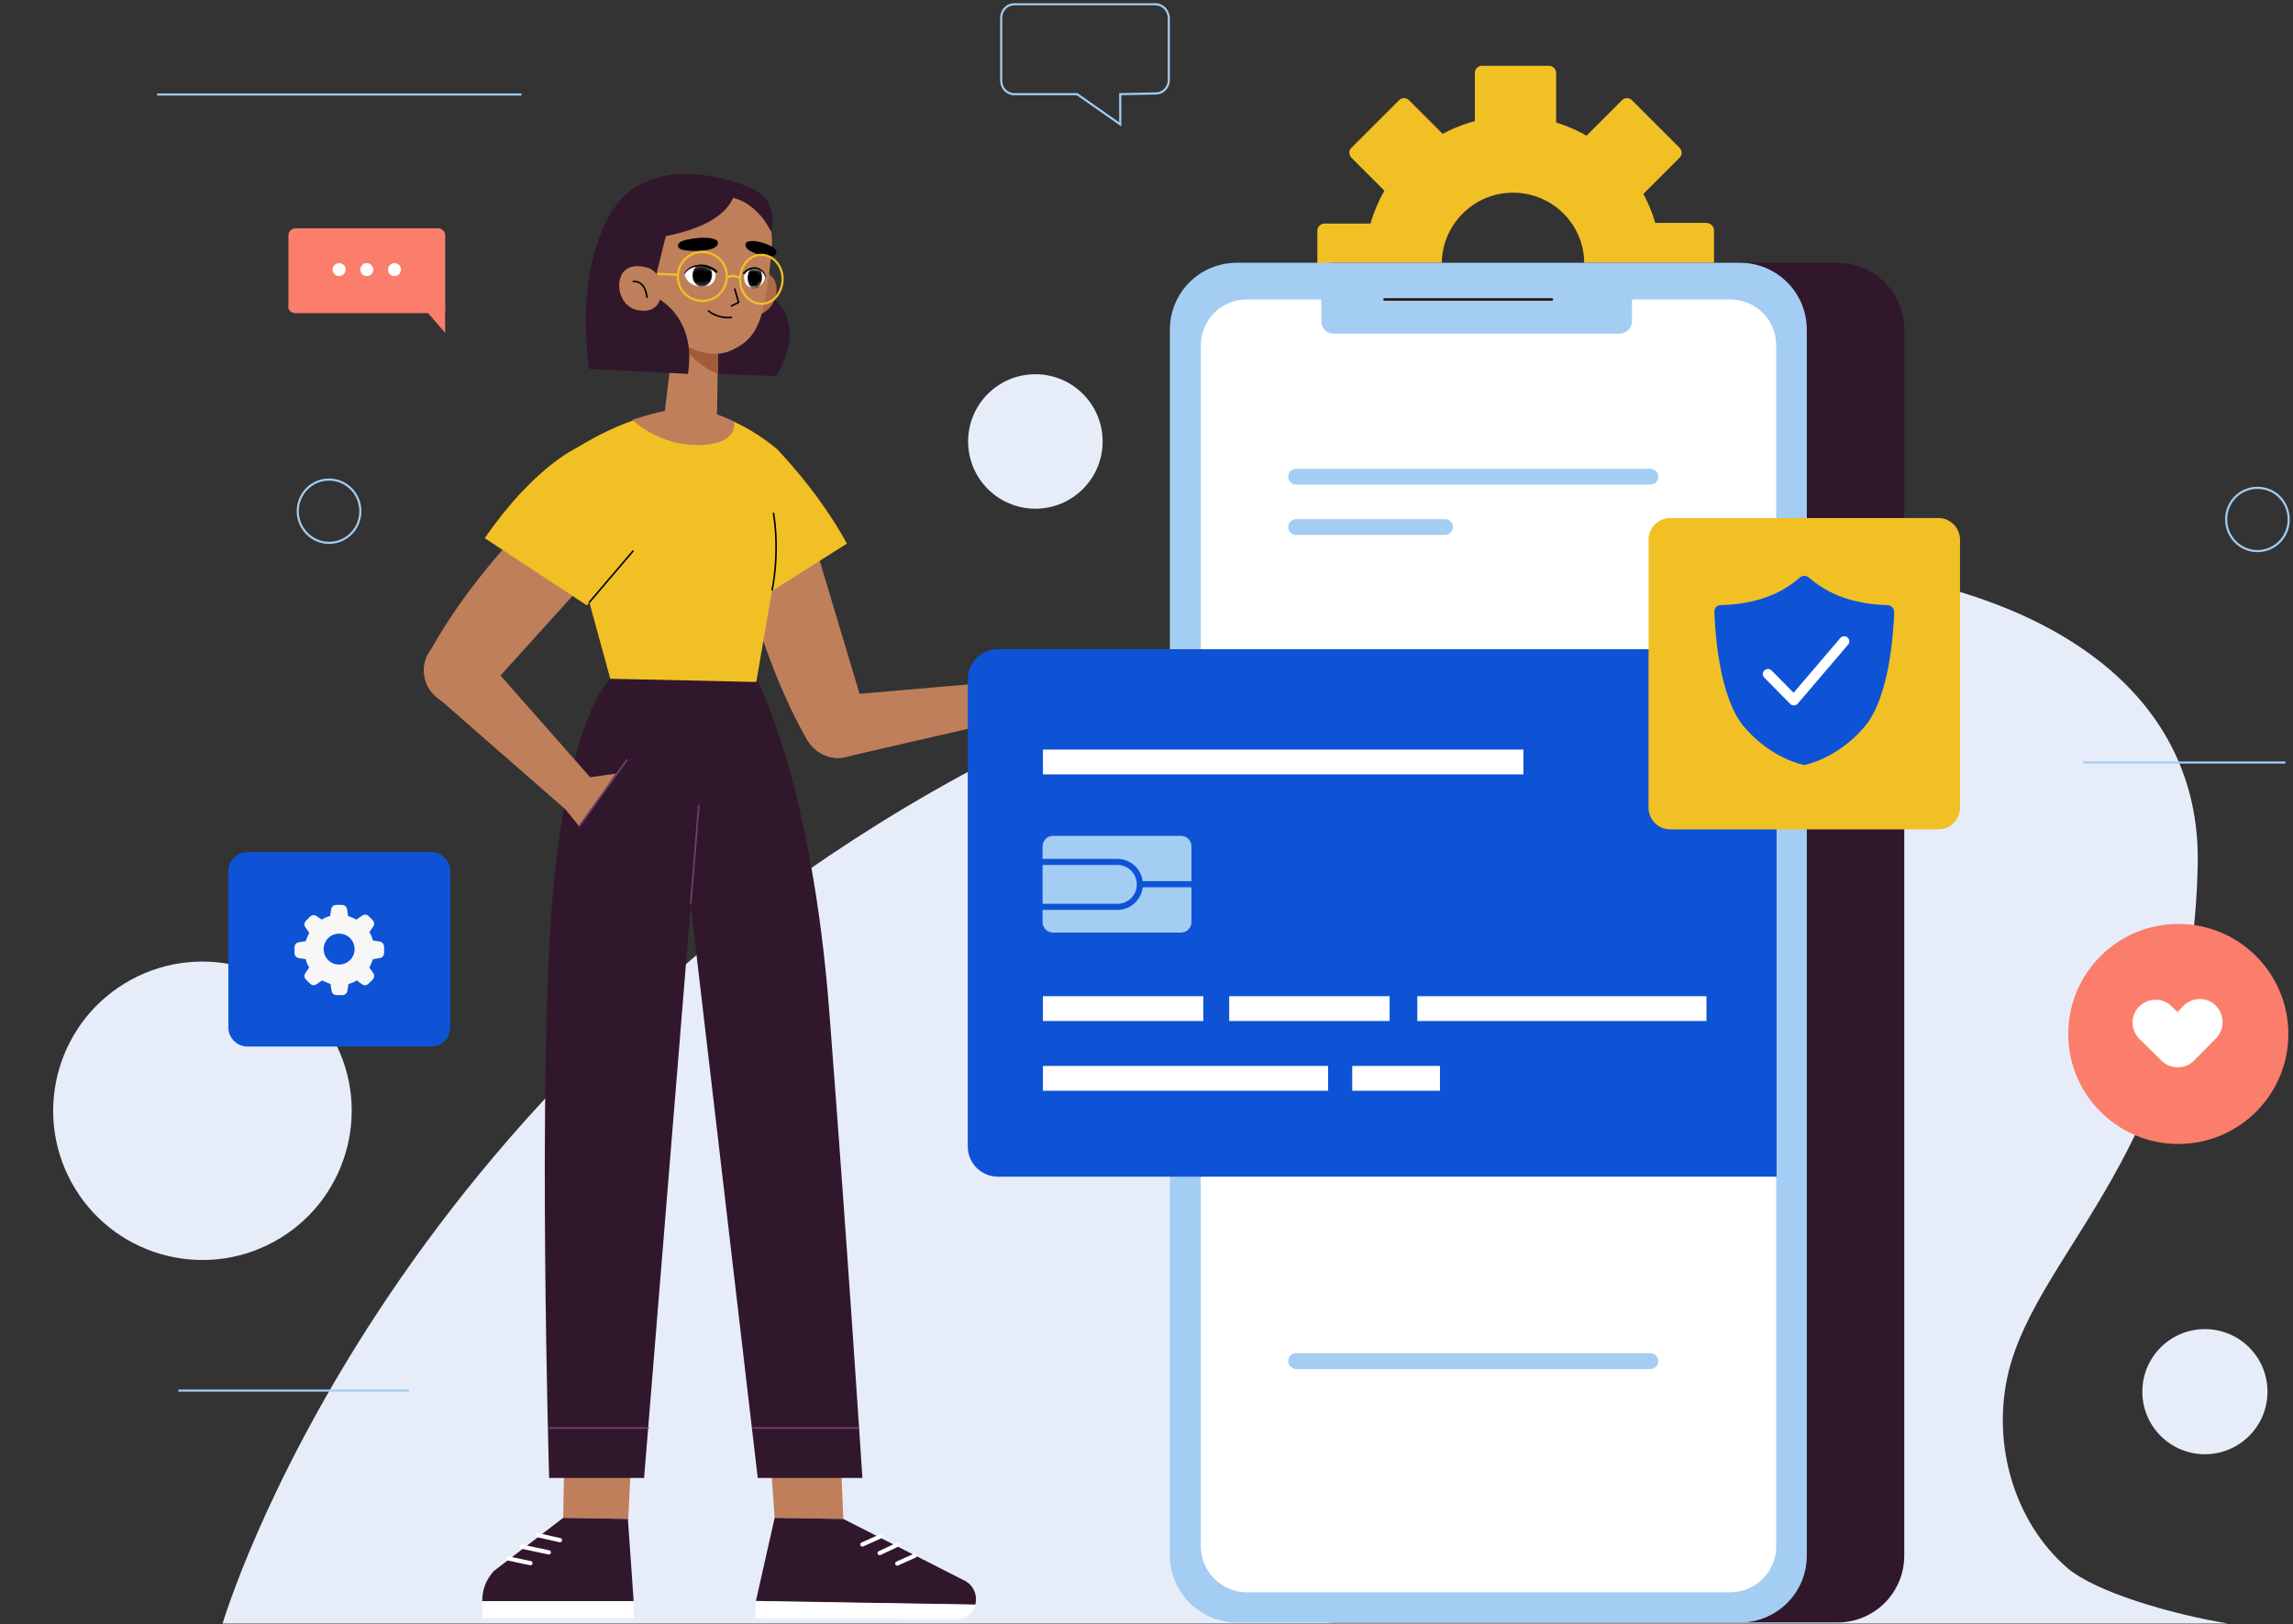 <svg width="535" height="379" viewBox="0 0 535 379" fill="none" xmlns="http://www.w3.org/2000/svg">
<rect x="0" y="0" width="535" height="379" fill="#333333" stroke="none"/>
<path d="M519.819 378.892H51.935C51.935 378.892 89.443 251.446 230.58 177.613C371.717 103.779 514.281 121.734 512.771 201.608C511.512 268.058 475.431 291.551 468.55 320.497C464.606 337.277 470.144 355.316 482.311 365.887C488.856 371.509 506.31 376.627 519.819 378.892Z" fill="#E7EDF8"/>
<path d="M514.449 339.374C522.512 339.374 529.049 332.838 529.049 324.776C529.049 316.713 522.512 310.177 514.449 310.177C506.385 310.177 499.848 316.713 499.848 324.776C499.848 332.838 506.385 339.374 514.449 339.374Z" fill="#E7EDF8"/>
<path d="M63.872 289.809C80.765 280.619 87.01 259.476 77.819 242.584C68.627 225.692 47.482 219.449 30.588 228.639C13.695 237.829 7.451 258.972 16.642 275.864C25.833 292.756 46.978 298.999 63.872 289.809Z" fill="#E7EDF8"/>
<path d="M241.573 118.714C250.239 118.714 257.264 111.689 257.264 103.024C257.264 94.359 250.239 87.335 241.573 87.335C232.907 87.335 225.881 94.359 225.881 103.024C225.881 111.689 232.907 118.714 241.573 118.714Z" fill="#E7EDF8"/>
<path d="M269.599 1H236.622C234.944 1 233.601 2.426 233.601 4.104V18.871C233.601 20.549 234.944 21.975 236.622 21.975H251.306L261.375 29.023V21.975L269.683 21.808C271.361 21.808 272.703 20.381 272.703 18.703V4.104C272.619 2.426 271.277 1 269.599 1Z" stroke="#A3CDF3" stroke-width="0.494" stroke-miterlimit="10"/>
<path d="M534 121.231C534 125.342 530.728 128.614 526.7 128.614C522.672 128.614 519.4 125.258 519.4 121.231C519.4 117.12 522.672 113.847 526.7 113.847C530.812 113.847 534 117.12 534 121.231Z" stroke="#A3CDF3" stroke-width="0.494" stroke-miterlimit="10"/>
<path d="M84.073 119.301C84.073 123.412 80.8 126.684 76.773 126.684C72.745 126.684 69.472 123.328 69.472 119.301C69.472 115.19 72.745 111.918 76.773 111.918C80.8 111.918 84.073 115.19 84.073 119.301Z" stroke="#A3CDF3" stroke-width="0.494" stroke-miterlimit="10"/>
<path d="M36.664 22.059H121.665" stroke="#A3CDF3" stroke-width="0.494" stroke-miterlimit="10"/>
<path d="M533.245 177.948H486.003" stroke="#A3CDF3" stroke-width="0.494" stroke-miterlimit="10"/>
<path d="M95.485 324.524H41.614" stroke="#A3CDF3" stroke-width="0.494" stroke-miterlimit="10"/>
<path d="M353.006 96.228C333.958 96.228 318.435 80.706 318.435 61.661C318.435 42.615 333.958 27.093 353.006 27.093C372.053 27.093 387.577 42.615 387.577 61.661C387.661 80.706 372.137 96.228 353.006 96.228ZM353.006 44.964C343.859 44.964 336.391 52.432 336.391 61.577C336.391 70.722 343.859 78.189 353.006 78.189C362.152 78.189 369.62 70.722 369.62 61.577C369.704 52.432 362.236 44.964 353.006 44.964Z" fill="#F1C025"/>
<path d="M363.159 35.987H344.111V17.025C344.111 16.102 344.866 15.347 345.789 15.347H361.397C362.32 15.347 363.075 16.102 363.075 17.025V35.987H363.159Z" fill="#F1C025"/>
<path d="M361.397 107.89H345.789C344.866 107.89 344.111 107.135 344.111 106.212V87.251H363.159V106.212C363.159 107.135 362.404 107.89 361.397 107.89Z" fill="#F1C025"/>
<path d="M328 52.096V71.142H309.037C308.114 71.142 307.358 70.386 307.358 69.463V53.858C307.358 52.935 308.114 52.18 309.037 52.18H328V52.096Z" fill="#F1C025"/>
<path d="M399.911 53.774V69.38C399.911 70.303 399.156 71.058 398.233 71.058H379.27V52.012H398.233C399.156 52.096 399.911 52.851 399.911 53.774Z" fill="#F1C025"/>
<path d="M342.181 36.826L328.756 50.25L315.33 36.826C314.659 36.155 314.659 35.064 315.33 34.477L326.406 23.402C327.077 22.73 328.168 22.73 328.756 23.402L342.181 36.826Z" fill="#F1C025"/>
<path d="M391.856 88.845L380.78 99.92C380.109 100.591 379.018 100.591 378.43 99.92L365.005 86.496L378.43 73.071L391.856 86.496C392.527 87.083 392.527 88.174 391.856 88.845Z" fill="#F1C025"/>
<path d="M378.43 50.25L365.005 36.826L378.43 23.402C379.102 22.73 380.192 22.73 380.78 23.402L391.856 34.477C392.527 35.148 392.527 36.239 391.856 36.826L378.43 50.25Z" fill="#F1C025"/>
<path d="M326.406 99.92L315.33 88.845C314.659 88.174 314.659 87.083 315.33 86.496L328.756 73.071L342.181 86.496L328.756 99.92C328.168 100.507 327.077 100.507 326.406 99.92Z" fill="#F1C025"/>
<path d="M311.302 378.64H428.693C437.335 378.64 444.3 371.677 444.3 363.035V76.931C444.3 68.289 437.335 61.325 428.693 61.325H311.302C302.659 61.325 295.695 68.289 295.695 76.931V363.119C295.779 371.677 302.743 378.64 311.302 378.64Z" fill="#31172B"/>
<path d="M288.562 378.64H405.953C414.596 378.64 421.56 371.677 421.56 363.035V76.931C421.56 68.289 414.596 61.325 405.953 61.325H288.562C279.92 61.325 272.955 68.289 272.955 76.931V363.119C273.039 371.677 280.004 378.64 288.562 378.64Z" fill="#A3CDF3"/>
<path d="M290.912 371.593H403.687C409.645 371.593 414.428 366.81 414.428 360.853V80.623C414.428 74.666 409.645 69.883 403.687 69.883H290.912C284.954 69.883 280.171 74.666 280.171 80.623V360.769C280.171 366.726 284.954 371.593 290.912 371.593Z" fill="white"/>
<path d="M311.134 77.854H377.843C379.437 77.854 380.78 76.595 380.78 74.917V66.359H308.281V75.001C308.281 76.595 309.54 77.854 311.134 77.854Z" fill="#A3CDF3"/>
<path d="M323.05 69.883H362.068" stroke="#321C1A" stroke-width="0.622" stroke-miterlimit="10" stroke-linecap="round" stroke-linejoin="round"/>
<path d="M385.059 113.092H302.408C301.401 113.092 300.562 112.253 300.562 111.246C300.562 110.24 301.401 109.401 302.408 109.401H385.059C386.066 109.401 386.905 110.24 386.905 111.246C386.905 112.337 386.066 113.092 385.059 113.092Z" fill="#A3CDF3"/>
<path d="M337.146 124.839H302.408C301.401 124.839 300.562 124 300.562 122.993C300.562 121.986 301.401 121.147 302.408 121.147H337.146C338.153 121.147 338.992 121.986 338.992 122.993C338.992 124 338.153 124.839 337.146 124.839Z" fill="#A3CDF3"/>
<path d="M385.059 319.49H302.408C301.401 319.49 300.562 318.651 300.562 317.644C300.562 316.637 301.401 315.798 302.408 315.798H385.059C386.066 315.798 386.905 316.637 386.905 317.644C386.905 318.651 386.066 319.49 385.059 319.49Z" fill="#A3CDF3"/>
<path d="M177.633 58.724C177.633 58.724 175.199 64.681 180.738 69.799C188.457 76.847 181.073 87.754 181.073 87.754L154.222 86.831L167.899 50.921L177.633 58.724Z" fill="#31172B"/>
<path d="M174.78 43.706C174.78 43.706 157.578 35.987 146.586 44.88L163.284 53.438L174.78 43.706Z" fill="#31172B"/>
<path d="M140.46 59.983C139.957 70.638 152.963 79.532 158.837 79.783C169.493 80.287 178.472 72.316 178.975 61.661C179.479 51.005 171.256 41.944 160.599 41.524C144.908 40.853 140.964 49.327 140.46 59.983Z" fill="#31172B"/>
<path d="M170.752 69.38C171.172 72.316 173.773 73.91 176.626 73.491C179.563 73.071 181.493 69.799 181.157 66.863C180.738 63.926 178.304 63.003 175.367 63.339C172.43 63.758 170.333 66.443 170.752 69.38Z" fill="#B06A46"/>
<path d="M158.082 71.225L154.725 99.249L167.228 100.088L167.648 75.504L158.082 71.225Z" fill="#BF7F5B"/>
<path d="M167.48 87.251C167.48 87.251 160.095 84.901 155.984 74.917L167.647 78.525L167.48 87.251Z" fill="#A35B3A"/>
<path d="M169.829 43.286C169.829 43.286 181.493 44.209 179.982 59.227C178.388 74.246 177.045 78.86 170.752 81.713C165.13 84.314 157.494 80.79 153.802 74.162C152.376 71.561 151.285 67.785 151.201 64.765L150.446 60.822C150.446 60.822 146.502 41.105 169.829 43.286Z" fill="#BF7F5B"/>
<path d="M155.816 53.187L152.376 67.114L144.74 59.144L149.103 54.361L155.816 53.187Z" fill="#31172B"/>
<path d="M171.424 67.45L172.347 70.554L170.668 71.393" stroke="black" stroke-width="0.366" stroke-miterlimit="10" stroke-linecap="round" stroke-linejoin="round"/>
<path d="M166.976 64.094C166.976 64.094 167.06 61.996 163.368 62.08C160.096 62.248 159.676 63.842 159.676 63.842C159.676 63.842 160.012 66.695 163.536 66.863C167.144 67.114 166.976 64.094 166.976 64.094Z" fill="white"/>
<mask id="mask0_486_3789" style="mask-type:luminance" maskUnits="userSpaceOnUse" x="159" y="62" width="8" height="5">
<path d="M166.976 64.094C166.976 64.094 167.06 61.996 163.368 62.08C160.096 62.248 159.676 63.842 159.676 63.842C159.676 63.842 160.012 66.695 163.536 66.863C167.144 67.114 166.976 64.094 166.976 64.094Z" fill="white"/>
</mask>
<g mask="url(#mask0_486_3789)">
<path d="M161.606 64.178C161.522 65.688 162.529 66.947 163.788 66.947C165.047 66.947 166.053 65.772 166.137 64.262C166.221 62.752 165.214 61.493 163.956 61.493C162.697 61.493 161.606 62.668 161.606 64.178Z" fill="black"/>
</g>
<path d="M166.892 63.59C165.046 61.745 161.354 61.493 159.76 63.926C159.676 64.01 159.508 63.926 159.592 63.842C161.103 61.157 165.13 61.241 167.312 63.171C167.564 63.423 167.144 63.926 166.892 63.59Z" fill="black"/>
<path d="M173.605 64.43C173.605 64.43 173.689 62.332 176.123 62.668C178.388 63.003 178.556 64.597 178.556 64.597C178.556 64.597 178.22 67.114 175.703 67.114C173.354 67.114 173.605 64.43 173.605 64.43Z" fill="white"/>
<mask id="mask1_486_3789" style="mask-type:luminance" maskUnits="userSpaceOnUse" x="173" y="62" width="6" height="6">
<path d="M173.605 64.43C173.605 64.43 173.689 62.332 176.123 62.668C178.388 63.003 178.556 64.597 178.556 64.597C178.556 64.597 178.22 67.114 175.703 67.114C173.354 67.114 173.605 64.43 173.605 64.43Z" fill="white"/>
</mask>
<g mask="url(#mask1_486_3789)">
<path d="M177.801 64.849C177.717 66.275 176.962 67.45 176.039 67.45C175.116 67.45 174.444 66.191 174.444 64.765C174.528 63.339 175.283 62.164 176.206 62.164C177.129 62.164 177.885 63.339 177.801 64.849Z" fill="black"/>
</g>
<path d="M173.437 63.59C175.116 61.661 178.052 62.08 178.724 64.597C178.724 64.681 178.64 64.765 178.556 64.681C177.801 62.416 175.2 62.08 173.773 63.926C173.605 64.094 173.186 63.842 173.437 63.59Z" fill="black"/>
<path d="M162.949 55.536C162.949 55.536 160.599 55.704 159.089 56.291C157.83 56.878 157.914 57.801 159.005 58.221C159.676 58.472 161.606 58.64 162.865 58.556C166.892 58.389 167.648 57.298 167.48 56.543C167.396 55.536 164.627 55.368 162.949 55.536Z" fill="black"/>
<path d="M177.549 56.543C177.549 56.543 179.311 56.962 180.486 57.801C181.409 58.472 181.325 59.395 180.486 59.731C179.982 59.899 178.472 59.815 177.465 59.563C174.276 58.556 173.857 57.717 173.941 56.962C174.193 55.955 176.29 56.207 177.549 56.543Z" fill="black"/>
<path d="M165.298 72.568C165.298 72.568 167.396 74.414 170.668 74.078" stroke="black" stroke-width="0.366" stroke-miterlimit="10" stroke-linecap="round" stroke-linejoin="round"/>
<path d="M158.166 64.262C157.998 67.45 160.431 70.051 163.62 70.219C166.808 70.386 169.41 67.953 169.577 64.765C169.745 61.577 167.312 58.976 164.123 58.808C161.019 58.64 158.333 61.073 158.166 64.262Z" stroke="#F1C025" stroke-width="0.511" stroke-miterlimit="10"/>
<path d="M172.682 64.933C172.514 68.121 174.696 70.722 177.381 70.89C180.15 71.058 182.416 68.625 182.584 65.436C182.751 62.248 180.57 59.647 177.885 59.479C175.116 59.312 172.766 61.745 172.682 64.933Z" stroke="#F1C025" stroke-width="0.511" stroke-miterlimit="10"/>
<path d="M172.682 64.933C172.682 64.933 171.256 63.926 169.577 64.765" stroke="#F1C025" stroke-width="0.511" stroke-miterlimit="10"/>
<path d="M158.166 64.094L153.383 63.926" stroke="#F1C025" stroke-width="0.511" stroke-miterlimit="10"/>
<path d="M171.591 43.622C171.591 43.622 172.682 53.522 149.523 55.955C149.523 55.955 144.32 49.998 151.285 44.797C151.285 44.797 159.424 40.937 167.983 41.86C169.493 42.028 171.507 42.867 171.591 43.622Z" fill="#31172B"/>
<path d="M171.004 43.035C171.004 43.035 171.088 43.119 171.255 43.203C170.332 43.119 169.829 43.286 169.829 43.286L169.745 45.971C173.689 46.307 176.542 49.076 178.22 51.257C178.807 52.096 179.395 53.103 179.982 54.11C179.982 54.11 182.751 43.874 171.004 43.035Z" fill="#31172B"/>
<path d="M152.544 69.128C152.544 69.128 162.697 73.239 160.515 87.251L137.524 86.076C137.524 86.076 133.412 63.423 143.397 48.32L152.544 69.128Z" fill="#31172B"/>
<path d="M154.138 69.463C153.383 72.316 151.033 72.987 148.264 72.232C145.411 71.477 143.901 67.953 144.656 65.101C145.411 62.248 148.012 61.661 150.865 62.416C153.718 63.087 154.893 66.611 154.138 69.463Z" fill="#BF7F5B"/>
<path d="M147.761 65.688C147.761 65.688 150.446 65.185 150.949 69.38" stroke="black" stroke-width="0.366" stroke-miterlimit="10" stroke-linecap="round" stroke-linejoin="round"/>
<path d="M180.738 354.225L179.143 331.907L195.841 332.578L196.764 354.477L180.738 354.225Z" fill="#BF7F5B"/>
<path d="M196.764 354.477L224.958 368.824C227.056 369.831 228.147 372.18 227.56 374.445L176.374 373.606L180.738 354.225L196.764 354.477Z" fill="#31172B"/>
<path d="M176.374 373.69L176.29 377.633L223.112 377.885C225.21 377.885 227.056 376.543 227.643 374.529L176.374 373.69Z" fill="white"/>
<path d="M205.323 358.588L201.212 360.433" stroke="white" stroke-width="0.989" stroke-miterlimit="10" stroke-linecap="round" stroke-linejoin="round"/>
<path d="M209.519 360.434L205.239 362.447" stroke="white" stroke-width="0.989" stroke-miterlimit="10" stroke-linecap="round" stroke-linejoin="round"/>
<path d="M213.462 363.035L209.351 364.88" stroke="white" stroke-width="0.989" stroke-miterlimit="10" stroke-linecap="round" stroke-linejoin="round"/>
<path d="M176.542 158.399C176.542 158.399 189.38 182.479 193.492 236.092C197.939 293.816 201.212 344.912 201.212 344.912H176.794L154.977 158.483H176.542V158.399Z" fill="#31172B"/>
<path d="M175.703 333.25H200.289" stroke="#713D69" stroke-width="0.405" stroke-miterlimit="10" stroke-linecap="round" stroke-linejoin="round"/>
<path d="M131.398 354.225L131.818 331.488L147.677 332.243L146.586 354.477L131.398 354.225Z" fill="#BF7F5B"/>
<path d="M131.398 354.225L115.204 366.642C113.358 368.74 112.519 370.921 112.519 373.69H147.845L146.502 354.477L131.398 354.225Z" fill="#31172B"/>
<path d="M112.543 377.608H147.869V373.665H112.543V377.608Z" fill="white"/>
<path d="M130.643 359.427L125.441 358.252" stroke="white" stroke-width="0.989" stroke-miterlimit="10" stroke-linecap="round" stroke-linejoin="round"/>
<path d="M128.042 362.279L121.749 360.937" stroke="white" stroke-width="0.989" stroke-miterlimit="10" stroke-linecap="round" stroke-linejoin="round"/>
<path d="M123.763 364.797L118.644 363.706" stroke="white" stroke-width="0.989" stroke-miterlimit="10" stroke-linecap="round" stroke-linejoin="round"/>
<path d="M142.391 158.399C142.391 158.399 132.657 166.873 128.965 209.076C125.357 251.278 128.126 344.912 128.126 344.912H150.278L165.466 158.483H142.391V158.399Z" fill="#31172B"/>
<path d="M161.187 210.754L163.033 188.016" stroke="#713D69" stroke-width="0.405" stroke-miterlimit="10" stroke-linecap="round" stroke-linejoin="round"/>
<path d="M128.042 333.25H151.201" stroke="#713D69" stroke-width="0.405" stroke-miterlimit="10" stroke-linecap="round" stroke-linejoin="round"/>
<path d="M196.429 176.857C196.429 176.857 223.616 170.565 238.216 167.293L239.307 158.567L194.583 162.426C190.639 162.594 187.618 165.866 187.702 169.726C187.786 174.005 192.149 177.445 196.429 176.857Z" fill="#BF7F5B"/>
<path d="M173.018 131.383C173.018 131.383 177.213 153.029 188.206 172.494C190.219 176.102 194.667 177.78 198.359 176.354C201.631 175.012 203.309 171.572 202.386 168.048L188.373 121.231L173.018 131.383Z" fill="#BF7F5B"/>
<path d="M181.157 104.702C181.157 104.702 190.723 114.267 197.604 126.852L178.556 138.934L181.157 104.702Z" fill="#F1C025"/>
<path d="M134.251 104.702C139.202 101.598 149.691 95.892 160.851 95.305C160.851 95.305 170.92 96.144 181.157 104.702C182.584 105.877 184.598 110.24 184.43 112.757L176.458 159.154L142.391 158.399L130.224 114.015C130.056 111.834 132.405 105.877 134.251 104.702Z" fill="#F1C025"/>
<path d="M147.509 97.99C147.509 97.99 155.061 95.305 160.767 95.221C160.767 95.221 165.634 95.557 171.256 98.409C171.256 98.409 172.682 103.611 163.2 103.863C153.802 104.115 147.509 97.99 147.509 97.99Z" fill="#BF7F5B"/>
<path d="M180.15 137.675C180.15 137.675 181.996 129.453 180.486 119.804" stroke="black" stroke-width="0.366" stroke-miterlimit="10" stroke-linecap="round" stroke-linejoin="round"/>
<path d="M127.79 117.371C127.79 117.371 110.756 132.725 99.932 152.694C97.918 156.386 99.093 161.084 102.701 163.349C105.889 165.363 110.085 164.86 112.686 162.175L139.537 132.474L127.79 117.371Z" fill="#BF7F5B"/>
<path d="M134.251 104.702C134.251 104.702 124.35 109.233 113.106 125.594L136.936 141.283L142.306 133.9L134.251 104.702Z" fill="#F1C025"/>
<path d="M137.524 140.528L147.677 128.614" stroke="black" stroke-width="0.366" stroke-miterlimit="10" stroke-linecap="round" stroke-linejoin="round"/>
<path d="M143.649 180.549L137.692 181.388L111.595 151.771C109.162 148.75 104.715 148.247 101.61 150.596C98.17 153.197 98.002 158.735 101.023 161.839C101.023 161.839 120.238 178.703 131.902 188.855L135.174 192.883L143.649 180.549Z" fill="#BF7F5B"/>
<path d="M135.174 192.799L146.25 177.361" stroke="#713D69" stroke-width="0.405" stroke-miterlimit="10" stroke-linecap="round" stroke-linejoin="round"/>
<path d="M414.512 274.603H232.846C228.902 274.603 225.797 271.414 225.797 267.555V158.567C225.797 154.624 228.986 151.519 232.846 151.519H414.512V274.603Z" fill="#0E53D6"/>
<path d="M355.439 174.928H243.335V180.717H355.439V174.928Z" fill="white"/>
<path d="M280.759 232.484H243.335V238.273H280.759V232.484Z" fill="white"/>
<path d="M324.224 232.484H286.8V238.273H324.224V232.484Z" fill="white"/>
<path d="M398.149 232.484H330.685V238.273H398.149V232.484Z" fill="white"/>
<path d="M309.876 248.761H243.335V254.55H309.876V248.761Z" fill="white"/>
<path d="M335.972 248.761H315.498V254.55H335.972V248.761Z" fill="white"/>
<path d="M275.556 217.633H245.684C244.342 217.633 243.251 216.543 243.251 215.2V197.497C243.251 196.155 244.342 195.064 245.684 195.064H275.556C276.899 195.064 277.99 196.155 277.99 197.497V215.2C277.99 216.543 276.899 217.633 275.556 217.633Z" fill="#A3CDF3"/>
<path d="M260.704 212.348H239.391V200.434H260.704C263.977 200.434 266.662 203.119 266.662 206.391C266.662 209.663 263.977 212.348 260.704 212.348ZM240.817 210.921H260.704C263.221 210.921 265.235 208.908 265.235 206.391C265.235 203.874 263.221 201.86 260.704 201.86H240.817V210.921Z" fill="#0E53D6"/>
<path d="M280.675 205.636H265.99V207.062H280.675V205.636Z" fill="#0E53D6"/>
<path d="M68.885 73.071H103.876V54.949C103.876 54.026 103.121 53.271 102.198 53.271H68.969C68.046 53.271 67.291 54.026 67.291 54.949V71.309C67.123 72.316 67.878 73.071 68.885 73.071Z" fill="#FB7D6B"/>
<path d="M103.792 68.96L103.876 77.686L96.324 68.96H103.792Z" fill="#FB7D6B"/>
<path d="M80.633 62.919C80.633 63.758 79.961 64.43 79.122 64.43C78.283 64.43 77.612 63.758 77.612 62.919C77.612 62.08 78.283 61.409 79.122 61.409C79.961 61.409 80.633 62.08 80.633 62.919Z" fill="white"/>
<path d="M87.094 62.919C87.094 63.758 86.422 64.43 85.583 64.43C84.744 64.43 84.073 63.758 84.073 62.919C84.073 62.08 84.744 61.409 85.583 61.409C86.422 61.409 87.094 62.08 87.094 62.919Z" fill="white"/>
<path d="M93.555 62.919C93.555 63.758 92.883 64.43 92.044 64.43C91.205 64.43 90.534 63.758 90.534 62.919C90.534 62.08 91.205 61.409 92.044 61.409C92.883 61.409 93.555 62.08 93.555 62.919Z" fill="white"/>
<path d="M452.271 193.554H389.674C386.905 193.554 384.64 191.289 384.64 188.52V125.929C384.64 123.161 386.905 120.895 389.674 120.895H452.271C455.04 120.895 457.306 123.161 457.306 125.929V188.52C457.306 191.289 455.04 193.554 452.271 193.554Z" fill="#F1C025"/>
<path d="M430.539 139.605C426.427 138.263 423.574 136.081 422.064 134.823C421.476 134.235 420.553 134.235 419.882 134.823C418.456 136.081 415.603 138.263 411.407 139.605C407.631 140.864 403.603 141.199 401.506 141.199C400.583 141.199 399.911 141.954 399.995 142.877C400.163 147.828 401.17 162.762 406.876 169.558C413.337 177.193 420.973 178.535 420.973 178.535C420.973 178.535 428.609 177.193 435.07 169.558C440.776 162.846 441.783 147.911 441.951 142.877C441.951 141.954 441.279 141.283 440.44 141.199C438.342 141.199 434.315 140.864 430.539 139.605Z" fill="#0E53D6"/>
<path d="M412.498 157.308L418.54 163.433L430.287 149.673" stroke="white" stroke-width="2.384" stroke-miterlimit="10" stroke-linecap="round" stroke-linejoin="round"/>
<path d="M508.24 266.968C522.42 266.968 533.916 255.473 533.916 241.294C533.916 227.115 522.42 215.62 508.24 215.62C494.059 215.62 482.563 227.115 482.563 241.294C482.563 255.473 494.059 266.968 508.24 266.968Z" fill="#FB7D6B"/>
<path d="M516.966 234.666C514.868 232.568 511.512 232.652 509.414 234.75L508.072 236.176L506.645 234.833C504.547 232.736 501.191 232.82 499.093 234.917C496.996 237.015 497.079 240.371 499.177 242.468L504.38 247.586C505.219 248.425 506.226 248.845 507.316 249.013C508.995 249.264 510.673 248.761 511.931 247.503L517.05 242.301C519.148 240.119 519.064 236.763 516.966 234.666Z" fill="white"/>
<path d="M100.603 244.23H57.725C55.292 244.23 53.278 242.217 53.278 239.784V203.287C53.278 200.853 55.292 198.84 57.725 198.84H100.603C103.037 198.84 105.051 200.853 105.051 203.287V239.784C105.051 242.301 103.037 244.23 100.603 244.23Z" fill="#0E53D6"/>
<path d="M88.604 219.731L87.01 219.479C86.842 218.808 86.59 218.137 86.171 217.55L87.094 216.207C87.429 215.704 87.345 215.117 86.926 214.697L86.003 213.774C85.583 213.355 84.912 213.355 84.492 213.69L83.15 214.613C82.562 214.278 81.891 214.026 81.22 213.774L80.968 212.18C80.884 211.593 80.381 211.173 79.793 211.173H78.451C77.864 211.173 77.36 211.593 77.276 212.18L77.024 213.774C76.353 213.942 75.682 214.194 75.094 214.613L73.836 213.774C73.332 213.439 72.745 213.522 72.325 213.942L71.402 214.865C70.983 215.284 70.899 215.956 71.235 216.375L72.158 217.718C71.822 218.305 71.57 218.976 71.319 219.647L69.724 219.899C69.137 219.983 68.717 220.486 68.717 221.074V222.416C68.717 223.003 69.137 223.507 69.724 223.591L71.319 223.842C71.486 224.514 71.738 225.185 72.158 225.772L71.235 227.114C70.899 227.618 70.983 228.205 71.402 228.625L72.325 229.548C72.745 229.967 73.416 230.051 73.836 229.715L75.178 228.793C75.766 229.128 76.437 229.38 77.108 229.632L77.36 231.226C77.444 231.813 77.947 232.233 78.535 232.233H79.877C80.465 232.233 80.968 231.813 81.052 231.226L81.304 229.632C81.975 229.464 82.646 229.212 83.234 228.793L84.492 229.715C84.996 230.051 85.583 229.967 86.003 229.548L86.926 228.625C87.345 228.205 87.429 227.534 87.094 227.114L86.171 225.772C86.506 225.185 86.758 224.514 87.01 223.842L88.604 223.591C89.191 223.507 89.611 223.003 89.611 222.416V221.074C89.611 220.318 89.191 219.815 88.604 219.731ZM79.122 225.101C77.108 225.101 75.514 223.507 75.514 221.493C75.514 219.479 77.108 217.885 79.122 217.885C81.136 217.885 82.73 219.479 82.73 221.493C82.73 223.507 81.136 225.101 79.122 225.101Z" fill="#F7F7F7"/>
</svg>

